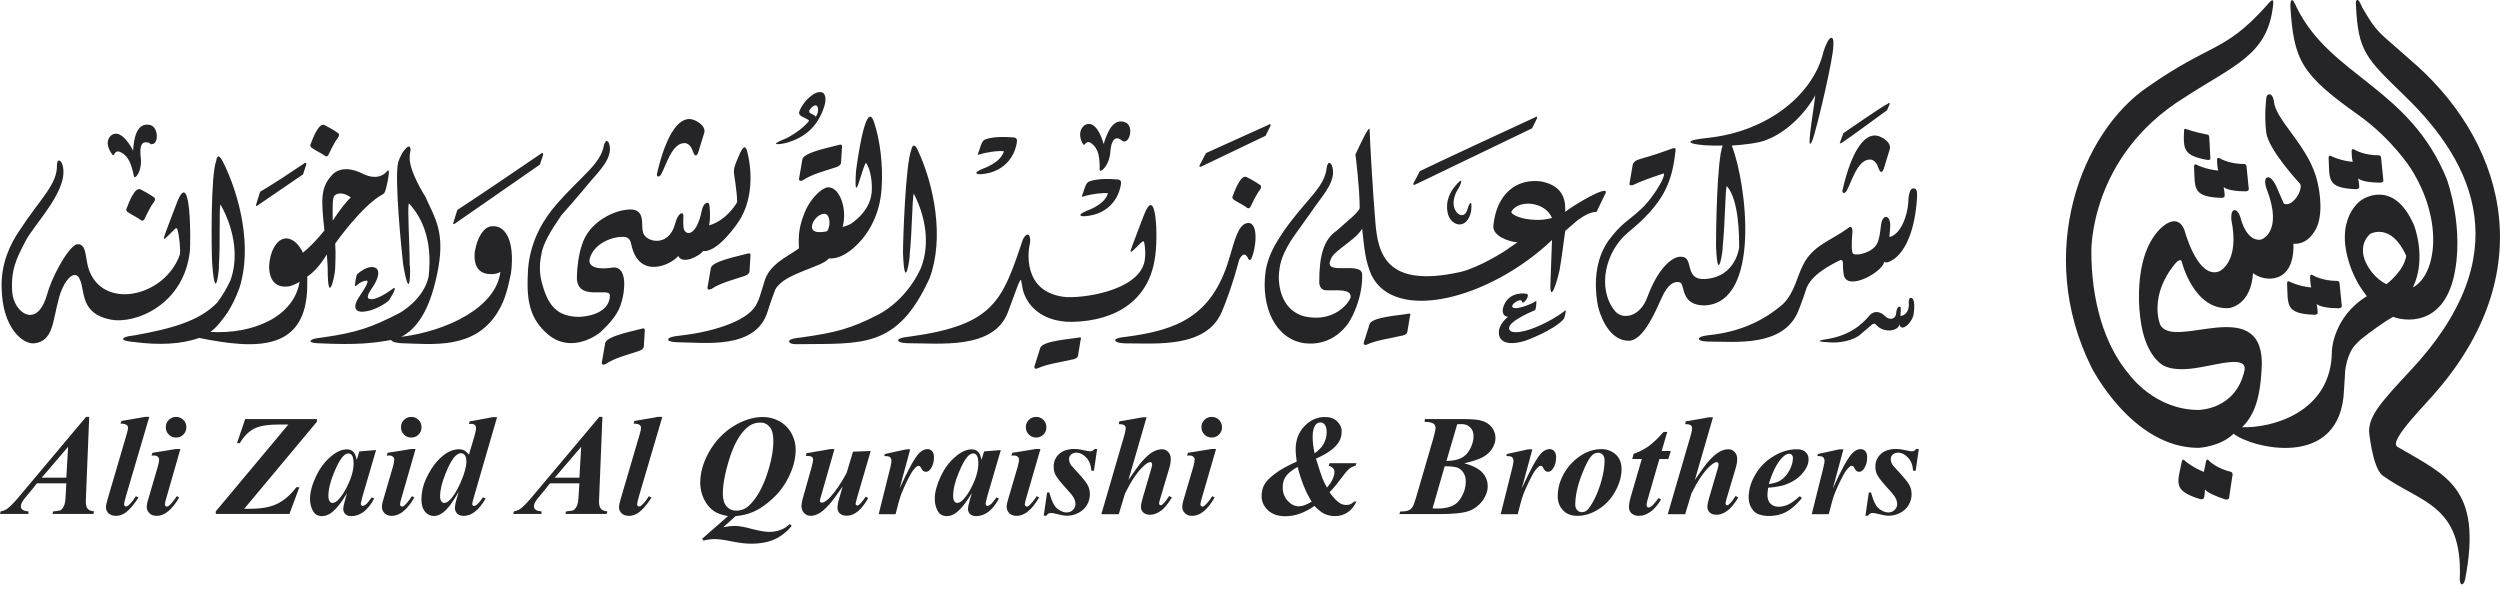<svg width="161" height="38" viewBox="0 0 161 38" fill="none" xmlns="http://www.w3.org/2000/svg">
<g clip-path="url(#clip0_854_14)">
<path d="M118.711 8.578L118.5 9.164C118.5 9.164 118.395 9.322 118.658 9.164C118.921 9.007 121.526 7.098 121.526 7.098L121.684 6.731C121.684 6.731 121.737 6.521 121.579 6.678C121.316 6.774 118.711 8.578 118.711 8.578ZM104.94 11.817C104.94 11.817 104.887 11.974 105.15 11.922C105.685 11.659 106.484 11.388 107.115 11.178C107.273 11.125 107.01 11.712 106.904 11.869C106.642 12.351 106.159 13.034 105.633 13.515C104.887 14.207 104.413 14.364 103.562 15.529C102.501 17.069 102.764 19.03 102.922 19.774C103.185 20.781 103.826 21.945 104.887 21.945C105.843 21.945 106.642 19.985 107.01 19.188C107.378 18.339 107.808 18.076 108.176 18.181C108.545 18.286 108.176 19.669 109.773 19.669C113.439 19.512 112.483 11.817 111.527 9.374C112.325 9.322 113.281 9.217 113.763 9.007C115.035 8.525 116.211 7.361 116.904 6.144C116.799 7.046 116.535 8.534 116.535 9.112C116.535 9.427 116.693 9.269 116.904 8.42C117.114 7.729 118.07 3.754 118.07 2.905C118.123 2.266 117.808 2.161 117.43 3.325C116.843 5.925 114.027 8.473 109.878 8.893C107.861 9.103 109.185 9.427 110.939 9.374C110.571 10.276 110.51 14.889 110.51 15.791C110.615 18.601 110.992 15.896 110.939 15.896C111.097 14.461 111.097 12.29 111.202 11.974C112.001 12.876 112.001 15.213 112.001 15.958C112.001 15.852 111.843 17.866 109.764 17.971C108.431 18.024 109.124 16.535 108.273 16.535C107.791 16.483 106.834 17.122 106.089 19.135C105.606 20.466 104.44 20.624 103.966 19.985C102.852 18.549 103.378 16.22 104.817 14.995C107.159 13.086 107.685 11.755 107.904 9.69C107.957 9.427 107.642 9.584 107.642 9.584C106.203 10.118 105.782 10.171 105.519 10.276C105.203 10.381 105.15 10.591 105.15 10.591L104.94 11.817ZM53.268 14.889C53.057 14.942 51.996 15.152 52.364 14.303C52.575 13.935 52.847 13.769 53.11 13.769C53.426 13.778 53.54 14.469 53.268 14.889ZM47.742 13.988C48.698 12.237 48.224 10.171 48.163 9.952C48.057 9.366 47.9 9.261 47.575 10.057C47.365 10.539 47.259 10.801 47.259 11.064C47.259 11.222 47.47 12.281 47.47 13.025C47.47 13.025 46.83 14.189 45.663 14.513C45.768 14.093 45.716 13.244 45.663 13.13C45.61 12.972 45.295 13.025 45.181 13.611C44.917 14.942 44.33 15.257 44.067 14.828C43.961 14.618 44.014 13.927 44.014 13.927C44.014 13.559 43.646 13.716 43.479 14.408C43.058 16.001 41.514 15.572 41.409 14.942C41.356 14.784 41.356 14.408 41.356 14.408C41.356 13.454 40.821 13.401 40.023 13.559C39.33 13.716 37.9 14.356 37.471 15.791C37.26 16.378 37.155 17.332 37.155 17.752C37.05 19.503 39.277 18.444 39.277 19.022C39.277 19.871 38.427 20.352 37.313 20.405C35.874 20.405 35.295 19.661 34.918 18.286C34.76 17.752 34.708 17.122 34.865 16.378C34.971 15.686 35.453 14.889 36.137 13.883C36.453 13.515 37.356 12.5 37.997 11.712C38.584 11.02 39.541 10.118 39.216 9.217C39.216 9.217 39.058 8.849 38.9 9.322C38.69 10.591 37.462 11.283 35.813 13.191C35.12 13.988 34.164 15.371 34.006 17.332C33.901 19.188 34.006 20.466 35.339 21.578C36.453 22.48 37.786 22.059 38.637 21.42C39.33 20.781 39.856 20.151 40.023 19.459C40.233 18.82 40.444 17.174 39.488 17.227C38.532 17.384 37.786 17.227 37.997 16.588C38.313 15.634 39.488 15.205 40.233 15.257C40.497 15.31 40.602 15.467 40.654 15.739C41.137 18.024 43.207 17.069 43.681 16.483C43.944 17.069 45.066 16.483 45.277 16.168C46.198 16.273 47.479 14.469 47.742 13.988ZM72.406 9.112C72.776 9.112 72.995 8.158 72.512 7.895C71.661 7.527 71.293 8.587 71.074 9.278C70.916 8.692 70.486 7.685 69.854 8.061C69.372 8.429 69.591 9.068 69.749 9.278C69.854 9.488 69.907 8.963 70.284 9.226C70.766 9.593 70.819 10.127 70.819 10.924C70.819 11.187 71.46 10.714 71.512 9.707C71.564 9.12 71.776 8.7 72.205 9.015C72.249 9.059 72.302 9.112 72.406 9.112ZM99.949 14.04C99.686 14.093 99.203 14.251 98.247 14.093C97.66 13.988 97.238 13.725 97.344 13.611C97.818 12.824 99.519 12.981 99.949 14.04ZM119.886 21.473L120.579 20.886C120.684 20.834 120.737 20.834 120.79 20.886C121.325 21.525 122.333 21.306 122.333 20.834C122.333 21.42 123.079 20.939 123.237 20.247C123.394 19.135 123.079 19.188 123.079 19.188C122.921 19.135 122.921 19.451 122.921 19.451C122.974 19.88 122.816 20.3 122.386 20.352C122.438 19.766 122.386 19.766 122.386 19.766C122.176 19.661 122.123 20.081 122.123 20.081C122.123 20.562 121.702 20.667 121.377 20.343C121.377 20.343 120.947 19.862 120.474 20.238C120.158 20.554 119.518 21.508 117.711 21.832C117.711 21.832 116.492 21.989 117.763 22.042C118.395 22.112 119.403 21.954 119.886 21.473ZM98.668 8.263L98.984 7.623C98.984 7.623 99.036 7.413 98.826 7.571C92.292 10.591 91.441 11.02 91.441 11.02L91.02 11.817C91.02 11.817 90.967 11.974 91.177 11.869L98.668 8.263ZM93.247 13.778C93.458 14.574 94.467 14.837 94.738 13.62C94.738 13.62 94.792 13.139 94.738 13.086C94.634 12.981 94.476 13.568 94.476 13.568C94.265 14.102 93.73 13.83 93.625 13.252C93.572 12.937 93.677 12.508 93.888 12.193C94.151 11.764 94.099 11.659 94.099 11.659C94.046 11.554 93.677 12.027 93.677 12.027C93.458 12.29 93.037 12.929 93.247 13.778ZM121.693 9.637C121.851 9.156 121.158 8.84 121.158 8.84C120.15 8.306 119.245 9.69 118.658 12.237C118.605 12.395 118.763 12.552 118.921 12.29C119.237 11.755 119.614 10.223 120.465 10.276C120.465 10.276 120.781 10.276 120.947 10.758C121.158 11.397 121.316 10.863 121.316 10.863L121.693 9.637ZM72.46 22.112C74.477 22.112 77.67 22.427 78.678 20.098C79.371 18.453 79.793 16.754 79.793 16.754C79.793 16.754 80.055 16.115 80.327 16.544L80.38 16.649C80.38 16.649 80.485 16.859 80.591 16.649C80.906 15.958 81.073 14.259 80.327 14.364C79.74 14.469 79.529 15.424 79.161 16.649C78.047 20.413 75.757 21.263 72.512 21.692C72.512 21.692 71.819 21.744 71.819 21.902C71.828 22.112 72.46 22.112 72.46 22.112ZM77.67 9.856L77.249 10.652C77.249 10.652 77.196 10.81 77.406 10.705L81.503 8.744L81.819 8.105C81.819 8.105 81.871 7.895 81.661 8.052L77.67 9.856ZM80.275 13.358C80.275 13.358 80.433 13.515 80.538 13.305C80.538 13.305 80.906 12.508 81.126 12.246C81.284 12.036 81.178 11.931 81.178 11.931C80.81 11.668 80.38 11.449 80.275 11.397C79.906 11.239 79.529 12.246 79.371 12.666C79.371 12.666 79.319 12.771 79.477 12.876C79.801 13.086 80.064 13.191 80.275 13.358ZM56.566 20.256C54.812 21.158 53.855 21.42 51.514 21.744C51.514 21.744 50.873 21.797 50.821 21.954C50.768 22.217 51.461 22.164 51.461 22.164C55.504 22.112 57.785 22.48 59.864 17.919C60.82 15.371 60.179 11.974 59.118 9.698C58.803 9.007 58.688 9.646 58.688 9.646C58.32 10.547 58.153 15.38 58.153 16.282C58.259 19.092 58.636 16.387 58.583 16.387C58.741 14.951 58.741 12.78 58.846 12.465C59.802 14.32 59.802 16.124 59.267 17.349C58.267 19.459 56.566 20.256 56.566 20.256ZM49.443 20.037C49.443 20.037 49.654 19.346 49.926 18.654C50.461 17.595 52.952 17.218 53.382 16.64C54.075 16.693 54.82 16.22 55.504 15.424C56.039 14.784 56.671 13.725 56.776 12.132C56.882 10.644 56.671 8.998 56.294 7.886C55.811 6.398 55.285 9.795 55.127 11.02C54.969 13.568 55.496 10.81 55.768 10.486C56.083 10.906 56.189 11.817 56.136 12.395C56.031 13.401 55.338 14.04 54.803 14.408C54.645 14.513 54.268 14.618 54.268 14.618C54.583 13.401 54.057 12.123 53.417 12.071C53.048 11.966 52.145 12.762 51.768 13.822C51.505 14.513 51.399 15.038 51.452 15.993C50.654 16.579 49.54 16.999 49.215 18.172C48.952 19.022 48.9 19.284 48.68 19.661C48.04 20.772 45.654 21.412 43.733 21.622C43.733 21.622 43.093 21.674 43.04 21.832C42.935 22.042 43.681 22.042 43.681 22.042C45.4 22.059 48.698 22.532 49.443 20.037ZM82.669 14.889C82.248 15.529 81.661 16.378 81.503 17.49C81.187 19.774 82.143 21.84 84.003 22.103C84.853 22.208 85.968 21.998 86.818 20.834C87.186 20.3 87.775 18.978 87.721 17.647C87.669 16.851 85.379 17.7 85.652 16.851C85.652 16.851 85.704 16.588 85.915 16.369C86.45 15.835 87.406 15.31 87.721 14.723C87.879 16.159 87.932 16.789 88.309 17.691C89.801 20.825 95.914 19.284 99.949 15.459L99.844 18.374C99.844 19.433 100.212 18.374 100.431 17.42C100.589 16.518 100.642 15.984 100.8 14.872L101.598 14.181C101.967 13.918 102.396 13.646 102.817 13.646L103.404 12.43C103.616 11.843 101.229 13.279 100.8 13.646C100.8 13.226 100.905 12.001 99.256 11.685C97.66 11.475 96.387 12.482 96.177 14.496C96.072 15.187 97.134 15.555 97.721 15.607L97.186 15.975C96.922 16.185 95.221 17.244 94.046 17.516C89.266 18.575 88.73 16.352 88.572 14.277C88.415 12.473 88.204 8.762 88.204 8.333C88.204 8.018 87.563 9.339 87.353 9.821C87.248 9.978 87.301 10.031 87.301 10.031C87.301 10.031 87.563 12.097 87.563 13.375C87.563 13.638 86.66 14.329 86.072 14.863C85.221 15.45 84.959 16.509 84.959 18.155C84.959 18.418 85.064 18.636 85.327 18.689C85.915 18.741 87.081 18.531 86.976 19.17C86.818 19.591 85.862 20.764 84.055 20.387C82.942 20.125 82.353 19.118 82.353 17.787C82.406 17.096 82.459 16.623 83.099 15.555C83.362 15.135 84.16 14.067 84.748 13.217C85.283 12.473 86.134 11.519 85.757 10.617C85.757 10.617 85.546 10.25 85.441 10.775C85.327 12.079 84.108 12.824 82.669 14.889ZM41.523 21.315C41.523 21.315 41.575 21.105 41.365 21.158C40.83 21.315 39.023 21.639 38.971 22.112L38.76 23.329C38.76 23.329 38.707 23.591 39.023 23.434C39.558 23.066 40.409 22.847 41.041 22.637C41.462 22.532 41.462 22.322 41.462 22.322L41.523 21.315ZM25.199 21.893C25.199 22.05 25.787 22.103 25.84 22.103C27.857 22.156 30.567 22.532 32.059 20.09C32.594 19.24 32.752 18.286 32.909 17.595C33.173 15.476 32.541 14.461 31.638 14.574C31.155 14.627 30.734 15.266 30.576 16.22C30.471 17.332 30.997 17.656 31.638 17.656C31.848 17.656 32.12 17.603 32.225 17.498C31.962 19.783 28.822 21.315 25.849 21.692C26.857 21.158 27.655 19.993 28.138 17.708C28.726 15.003 28.033 14.102 27.392 12.666C27.392 12.666 26.331 11.02 26.384 10.118C26.384 9.908 26.436 9.698 26.436 9.698C26.436 9.698 26.489 9.112 26.015 9.698C25.752 10.066 25.647 10.442 25.647 10.442C25.384 11.397 25.857 16.115 25.962 17.026C26.445 19.836 26.445 17.078 26.384 17.078C26.384 15.642 26.226 13.419 26.331 13.095C27.129 13.944 27.875 15.38 27.603 17.814C27.287 19.302 25.743 20.151 25.743 20.151C23.989 21.053 23.033 21.42 20.691 21.744C20.691 21.744 20.051 21.797 19.998 21.954C19.945 22.112 20.638 22.112 20.638 22.112C22.91 22.217 23.98 22.112 25.199 21.893ZM21.428 14.207C21.428 13.41 21.375 12.666 21.586 12.561C21.586 12.561 21.954 12.246 22.594 12.719C22.331 12.929 21.849 13.568 21.428 14.207ZM0.105 18.558C0.157 21.158 1.49 22.164 2.175 22.112C3.446 22.007 3.394 20.624 3.771 19.302C4.034 18.137 4.832 17.183 5.157 18.032C5.473 18.724 5.157 20.203 7.122 20.58C8.718 20.895 11.849 19.626 12.227 16.176C12.279 15.695 12.332 10.556 11.376 13.095C10.472 15.537 10.262 15.748 11.007 15.003L11.218 14.793C11.218 14.793 11.376 14.583 11.428 14.793C11.534 15.108 11.639 16.063 11.586 16.387C10.63 19.144 6.534 20.046 5.683 17.236C5.473 16.492 5.578 15.59 4.885 15.748C4.245 16.115 3.289 17.98 3.025 18.986C2.385 21.219 0.903 20.151 0.789 18.829C0.684 17.393 1.052 16.658 1.64 15.537C2.227 14.373 4.613 12.088 3.982 10.495C3.982 10.495 3.718 10.075 3.666 10.6C3.718 11.869 2.604 12.771 1.219 14.898C0.692 15.686 0.052 16.912 0.105 18.558ZM119.299 16.273C119.193 15.958 119.299 14.942 119.299 14.942C119.299 14.408 119.035 14.679 119.035 14.679C117.869 15.529 116.746 15.791 116.115 17.069C115.746 17.761 115.579 18.82 114.843 19.564C113.57 20.676 112.027 21.368 110.115 21.578C110.115 21.578 109.475 21.63 109.422 21.788C109.317 21.998 110.062 21.998 110.062 21.998C111.764 21.998 114.843 22.366 115.808 20.037C115.808 20.037 116.123 19.24 116.29 18.706C116.553 17.7 117.992 17.008 118.527 16.745C118.527 16.745 118.684 16.693 118.684 16.956C118.684 16.956 118.684 17.437 118.737 17.7C118.948 18.811 121.29 17.49 121.342 16.851C121.395 16.903 121.5 16.956 121.772 16.798C121.772 16.798 123.105 16.317 123.421 13.191C123.474 12.447 123.526 12.132 123.21 12.132C122.894 12.132 122.894 13.034 122.894 13.034C122.842 13.883 122.412 15.1 121.676 15.266L121.728 14.627C121.781 13.83 121.245 13.725 121.141 14.469C121.087 14.784 121.087 15.056 120.983 15.424C120.825 16.063 120.237 16.273 119.763 16.378C119.614 16.378 119.351 16.43 119.299 16.273ZM19.779 17.814C20.472 17.393 21.051 16.378 21.051 16.378C21.051 16.588 21.103 17.017 21.103 17.279C21.103 19.88 21.586 17.7 21.586 17.279C21.586 16.964 21.638 16.378 21.586 15.686C21.586 15.686 23.34 13.191 24.673 12.5C24.673 12.5 24.778 12.447 24.831 12.237C24.936 11.869 25.041 11.335 25.041 11.125C25.041 10.81 24.884 11.073 24.884 11.073C24.884 11.073 24.401 11.712 23.34 11.178C21.954 10.486 21.375 11.283 21.375 11.283C20.63 12.079 20.682 12.876 20.893 14.837C20.305 15.581 19.779 16.054 19.507 16.273C19.244 15.686 18.761 15.266 18.288 15.371C17.805 15.476 17.384 16.168 17.331 17.122C17.331 18.234 17.919 18.505 18.498 18.453C18.709 18.453 19.191 18.242 19.296 18.137C18.928 20.422 16.27 21.534 13.551 21.377C13.981 21.061 14.297 20.632 14.665 20.107C14.928 19.687 15.2 19.153 15.411 18.566C16.261 15.966 15.463 12.622 14.349 10.399C13.981 9.707 13.928 10.346 13.928 10.346C13.56 11.248 13.613 16.133 13.665 16.982C13.876 19.792 14.148 17.087 14.095 17.087C14.2 15.651 14.095 13.48 14.2 13.165C15.209 14.968 15.314 16.772 14.841 18.05C14.577 18.636 14.305 19.057 13.99 19.486C12.823 20.702 10.963 21.184 8.622 21.604C8.622 21.604 7.981 21.657 7.929 21.814C7.876 21.972 8.622 22.024 8.622 22.024C10.218 22.234 11.648 22.182 12.823 21.762C16.489 22.506 19.788 22.663 19.788 18.312V17.814H19.779ZM73.74 16.588C73.635 18.549 70.231 19.188 68.688 19.135C65.662 18.873 66.293 15.844 66.293 15.844C66.451 15.31 66.241 14.732 65.872 15.424C64.539 19.407 64.013 20.939 58.539 21.683C58.539 21.683 57.899 21.735 57.846 21.893C57.794 22.103 58.487 22.103 58.487 22.103C60.504 22.103 64.013 22.532 64.916 20.09C65.398 18.82 65.714 17.805 65.767 18.076C65.767 18.076 65.82 18.444 65.872 18.663C66.083 19.512 66.933 20.729 69.012 20.729C71.986 20.676 74.012 19.24 74.38 16.588C74.591 15.371 74.486 11.65 73.635 13.935C72.731 16.378 72.521 16.588 73.266 15.844L73.477 15.634C73.477 15.634 73.687 15.424 73.687 15.634C73.687 15.634 73.793 16.063 73.74 16.588ZM20.893 10.013C20.893 10.013 21.051 10.171 21.156 9.961C21.156 9.961 21.524 9.164 21.744 8.902C21.901 8.692 21.796 8.587 21.796 8.587C21.428 8.324 20.998 8.105 20.893 8.052C20.524 7.895 20.147 8.902 19.989 9.322C19.989 9.322 19.937 9.427 20.095 9.532C20.419 9.751 20.682 9.856 20.893 10.013ZM9.043 14.154C9.043 14.154 9.2 14.312 9.306 14.102C9.306 14.102 9.674 13.305 9.893 13.042C10.051 12.832 9.946 12.727 9.946 12.727C9.578 12.465 9.148 12.246 9.043 12.193C8.674 12.036 8.297 13.042 8.139 13.463C8.139 13.463 8.087 13.568 8.244 13.673C8.56 13.883 8.823 13.988 9.043 14.154ZM100.747 20.037C99.633 20.886 98.405 21.254 98.405 21.254C97.134 21.622 97.186 21.149 97.186 21.149C97.134 20.667 98.835 19.985 98.835 19.985C98.94 19.932 98.941 19.503 98.941 19.398C98.941 19.346 98.887 19.398 98.887 19.398C98.729 19.556 97.502 20.037 97.396 19.766C97.344 19.608 97.607 19.451 97.607 19.451C97.607 19.451 97.976 19.188 98.028 19.451C98.08 19.661 98.616 18.969 98.291 18.917C97.976 18.864 97.072 18.864 96.8 19.818C96.8 19.818 96.642 20.352 97.116 20.405C97.116 20.405 96.476 20.886 96.528 21.464C96.528 21.464 96.476 22.471 98.229 21.945C98.229 21.945 100.142 21.254 100.729 20.51C100.729 20.51 100.835 20.142 100.835 20.028C100.852 19.932 100.747 20.037 100.747 20.037ZM9.841 9.269C10.209 9.217 10.209 8.21 9.683 8.052C8.779 7.842 8.622 8.954 8.569 9.698C8.306 9.164 7.666 8.263 7.13 8.744C6.709 9.173 7.078 9.751 7.236 9.961C7.394 10.118 7.341 9.593 7.771 9.803C8.306 10.066 8.464 10.6 8.622 11.344C8.674 11.607 9.209 11.029 9.051 10.013C8.999 9.427 9.104 9.007 9.639 9.217C9.674 9.269 9.727 9.322 9.841 9.269ZM70.442 13.83C71.986 13.41 72.196 11.974 72.196 11.764C72.196 11.659 72.144 11.554 71.933 11.554C70.766 11.449 70.231 11.659 70.231 11.659C70.126 11.712 70.021 11.659 69.863 12.079L69.758 12.395C69.705 12.552 69.6 12.71 69.758 12.657C70.24 12.5 71.03 12.395 71.354 12.447C71.144 13.191 70.021 13.559 70.021 13.559C69.223 13.883 69.591 14.04 70.442 13.83ZM63.741 11.125C65.284 10.705 65.495 9.269 65.495 9.059C65.495 8.954 65.442 8.849 65.232 8.849C64.065 8.744 63.53 8.954 63.53 8.954C63.425 9.007 63.32 8.954 63.162 9.374L63.057 9.69C63.004 9.847 62.899 10.005 63.057 9.952C63.539 9.795 64.328 9.69 64.653 9.742C64.442 10.486 63.32 10.854 63.32 10.854C62.522 11.178 62.89 11.335 63.741 11.125ZM34.769 10.6L34.979 9.961C34.979 9.961 34.979 9.751 34.822 9.908C30.146 13.095 29.453 13.515 29.453 13.515L29.19 14.364C29.19 14.364 29.138 14.522 29.348 14.364L34.769 10.6ZM52.522 7.518C52.469 7.308 51.829 7.361 52.259 6.932C52.741 6.459 52.794 7.256 52.522 7.518ZM50.4 9.007C49.496 9.374 50.242 9.322 50.768 9.164C51.777 8.849 52.627 8.21 53.057 6.932C53.32 6.188 53.005 5.978 53.005 5.978C52.522 5.715 51.838 6.564 51.838 6.564C51.627 6.827 51.522 7.046 51.47 7.203C51.47 7.203 51.364 7.413 51.785 7.571C51.891 7.623 52.101 7.729 52.101 7.781C51.619 8.42 50.663 8.893 50.663 8.893L50.4 9.007ZM19.516 11.23L19.726 10.591C19.726 10.591 19.726 10.381 19.568 10.539C17.279 12.079 16.753 12.342 16.753 12.342L16.489 13.191C16.489 13.191 16.437 13.349 16.647 13.191L19.516 11.23ZM25.041 19.354C25.041 19.354 25.629 18.453 25.357 18.558C25.252 18.61 25.199 18.663 25.199 18.663C23.928 19.564 23.708 19.197 23.708 19.197C23.603 19.039 23.919 18.61 23.919 18.61C24.664 17.551 24.235 17.279 24.235 17.279C23.752 16.964 23.015 17.647 23.015 17.647C22.91 17.752 22.857 18.391 22.857 18.391C22.857 18.391 22.857 18.496 23.015 18.339C23.015 18.339 23.226 18.129 23.55 18.076C23.603 18.076 23.866 17.971 23.392 18.715C23.287 18.925 22.752 19.512 22.91 19.88C23.015 20.09 23.279 20.142 23.866 19.985C23.875 19.985 24.559 19.774 25.041 19.354ZM48.33 16.483C48.33 16.483 48.382 16.273 48.172 16.325C47.636 16.483 45.83 16.807 45.777 17.279L45.566 18.496C45.566 18.496 45.514 18.759 45.83 18.601C46.365 18.234 47.215 18.015 47.847 17.805C48.268 17.7 48.268 17.49 48.268 17.49L48.33 16.483ZM54.224 9.479C54.224 9.479 54.276 9.269 54.066 9.322C53.531 9.479 51.724 9.803 51.671 10.276L51.461 11.493C51.461 11.493 51.408 11.755 51.724 11.598C52.259 11.23 53.11 11.011 53.741 10.801C54.162 10.696 54.162 10.486 54.162 10.486L54.224 9.479ZM69.591 21.893C69.591 21.893 69.697 21.683 69.486 21.735C68.951 21.84 67.091 21.945 66.986 22.427L66.618 23.591C66.618 23.591 66.565 23.854 66.881 23.696C67.469 23.434 68.319 23.329 69.004 23.162C69.425 23.11 69.425 22.9 69.425 22.9L69.591 21.893ZM90.801 20.361C90.801 20.361 90.905 20.151 90.695 20.203C90.16 20.308 88.301 20.413 88.195 20.895L87.827 22.059C87.827 22.059 87.775 22.322 88.09 22.164C88.678 21.902 89.528 21.797 90.212 21.63C90.634 21.578 90.634 21.368 90.634 21.368L90.801 20.361ZM45.347 8.578C45.505 8.096 44.812 7.781 44.812 7.781C43.803 7.247 42.9 8.63 42.312 11.178C42.26 11.335 42.417 11.493 42.575 11.23C42.891 10.696 43.268 9.164 44.119 9.217C44.119 9.217 44.435 9.217 44.602 9.698C44.812 10.337 44.97 9.803 44.97 9.803L45.347 8.578Z" fill="#252527"/>
<path d="M4.272 31.128H2.377L2 31.601L1.57 32.118C1.482 32.231 1.421 32.328 1.386 32.415C1.36 32.485 1.342 32.555 1.342 32.626C1.342 32.696 1.377 32.766 1.456 32.827C1.535 32.888 1.658 32.923 1.833 32.932V33.098H0L0.044 32.932C0.211 32.906 0.351 32.844 0.474 32.757C0.64 32.634 0.886 32.389 1.202 32.013L5.543 26.848H5.745L5.543 31.846C5.535 32.109 5.526 32.267 5.526 32.319C5.526 32.52 5.57 32.669 5.649 32.766C5.728 32.862 5.868 32.914 6.061 32.932L6.017 33.098H3.377L3.43 32.932C3.693 32.906 3.842 32.888 3.877 32.87C3.965 32.827 4.035 32.739 4.105 32.608C4.175 32.477 4.219 32.24 4.228 31.916L4.272 31.128ZM4.272 30.761L4.386 28.774L2.684 30.761H4.272Z" fill="#252527"/>
<path d="M9.614 26.848L8.122 31.916C8.035 32.214 7.991 32.407 7.991 32.477C7.991 32.512 8 32.547 8.026 32.573C8.052 32.599 8.079 32.617 8.114 32.617C8.166 32.617 8.219 32.599 8.263 32.555C8.403 32.442 8.57 32.24 8.745 31.96L8.921 32.039C8.631 32.494 8.35 32.818 8.079 33.019C7.886 33.151 7.684 33.221 7.473 33.221C7.272 33.221 7.114 33.168 7 33.063C6.886 32.958 6.824 32.827 6.824 32.678C6.824 32.564 6.859 32.389 6.93 32.144L8.149 27.994C8.219 27.767 8.245 27.618 8.245 27.539C8.245 27.469 8.21 27.408 8.149 27.364C8.061 27.303 7.938 27.277 7.763 27.285L7.815 27.11L9.333 26.848H9.614Z" fill="#252527"/>
<path d="M11.616 28.922L10.695 32.127C10.642 32.31 10.616 32.433 10.616 32.485C10.616 32.52 10.633 32.547 10.66 32.582C10.686 32.617 10.712 32.625 10.747 32.625C10.8 32.625 10.853 32.599 10.896 32.555C11.028 32.442 11.195 32.24 11.388 31.951L11.537 32.039C11.081 32.827 10.598 33.221 10.089 33.221C9.897 33.221 9.739 33.168 9.625 33.054C9.511 32.941 9.449 32.809 9.449 32.634C9.449 32.52 9.476 32.38 9.528 32.214L10.16 30.06C10.221 29.85 10.247 29.693 10.247 29.588C10.247 29.518 10.221 29.465 10.16 29.413C10.098 29.36 10.028 29.334 9.923 29.334C9.879 29.334 9.826 29.334 9.756 29.343L9.818 29.159L11.344 28.914H11.616V28.922ZM11.335 26.848C11.519 26.848 11.677 26.909 11.809 27.04C11.94 27.172 12.002 27.329 12.002 27.513C12.002 27.697 11.94 27.854 11.809 27.986C11.677 28.117 11.519 28.178 11.335 28.178C11.151 28.178 11.002 28.117 10.87 27.986C10.739 27.854 10.677 27.697 10.677 27.513C10.677 27.329 10.739 27.172 10.87 27.04C11.002 26.918 11.16 26.848 11.335 26.848Z" fill="#252527"/>
<path d="M20.412 27.155L15.728 32.766H16.096C16.824 32.766 17.412 32.661 17.859 32.442C18.298 32.223 18.71 31.873 19.087 31.374H19.28L18.64 33.099H13.895V32.932L18.57 27.338H17.991C17.254 27.338 16.71 27.426 16.359 27.61C16.008 27.794 15.701 28.1 15.447 28.538H15.263L15.789 26.988H20.412V27.155Z" fill="#252527"/>
<path d="M24.219 28.983L23.342 31.977L23.254 32.345C23.245 32.389 23.236 32.424 23.236 32.441C23.236 32.476 23.245 32.511 23.272 32.538C23.298 32.564 23.324 32.581 23.351 32.581C23.412 32.581 23.5 32.538 23.614 32.441C23.657 32.406 23.763 32.266 23.938 32.03L24.096 32.108C23.886 32.502 23.657 32.783 23.412 32.967C23.166 33.142 22.912 33.238 22.631 33.238C22.456 33.238 22.333 33.194 22.237 33.106C22.149 33.019 22.105 32.905 22.105 32.774C22.105 32.66 22.149 32.441 22.245 32.117L22.351 31.75C22 32.345 21.666 32.774 21.342 33.019C21.158 33.159 20.956 33.238 20.745 33.238C20.465 33.238 20.272 33.124 20.149 32.896C20.026 32.669 19.965 32.415 19.965 32.126C19.965 31.706 20.096 31.216 20.351 30.673C20.614 30.121 20.947 29.684 21.368 29.351C21.71 29.071 22.035 28.939 22.342 28.939C22.509 28.939 22.649 28.992 22.745 29.088C22.851 29.185 22.921 29.36 22.973 29.622L23.14 29.071L24.219 28.983ZM22.772 29.841C22.772 29.596 22.737 29.421 22.658 29.316C22.605 29.237 22.526 29.202 22.438 29.202C22.342 29.202 22.245 29.246 22.149 29.333C21.947 29.517 21.728 29.894 21.5 30.463C21.263 31.032 21.149 31.522 21.149 31.942C21.149 32.1 21.175 32.214 21.228 32.284C21.28 32.354 21.342 32.389 21.403 32.389C21.535 32.389 21.675 32.31 21.816 32.152C22.017 31.933 22.193 31.662 22.351 31.338C22.631 30.778 22.772 30.279 22.772 29.841Z" fill="#252527"/>
<path d="M26.76 28.922L25.839 32.127C25.787 32.31 25.76 32.433 25.76 32.485C25.76 32.52 25.778 32.547 25.804 32.582C25.831 32.608 25.857 32.625 25.892 32.625C25.945 32.625 25.997 32.599 26.041 32.555C26.173 32.442 26.339 32.24 26.532 31.951L26.681 32.039C26.225 32.827 25.743 33.221 25.234 33.221C25.041 33.221 24.883 33.168 24.769 33.054C24.655 32.941 24.594 32.809 24.594 32.634C24.594 32.52 24.62 32.38 24.673 32.214L25.304 30.06C25.366 29.85 25.392 29.693 25.392 29.588C25.392 29.518 25.366 29.465 25.304 29.413C25.243 29.36 25.173 29.334 25.067 29.334C25.024 29.334 24.971 29.334 24.901 29.343L24.962 29.159L26.488 28.914H26.76V28.922ZM26.48 26.848C26.664 26.848 26.822 26.909 26.953 27.04C27.085 27.172 27.146 27.329 27.146 27.513C27.146 27.697 27.085 27.854 26.953 27.986C26.822 28.117 26.664 28.178 26.48 28.178C26.296 28.178 26.146 28.117 26.015 27.986C25.883 27.854 25.822 27.697 25.822 27.513C25.822 27.329 25.883 27.172 26.015 27.04C26.146 26.918 26.296 26.848 26.48 26.848Z" fill="#252527"/>
<path d="M32.017 26.848L30.553 31.89C30.456 32.205 30.412 32.398 30.412 32.459C30.412 32.494 30.421 32.52 30.447 32.547C30.474 32.573 30.5 32.582 30.526 32.582C30.579 32.582 30.64 32.555 30.702 32.503C30.816 32.415 30.947 32.258 31.105 32.021L31.272 32.109C30.851 32.844 30.377 33.221 29.868 33.221C29.684 33.221 29.553 33.177 29.447 33.081C29.351 32.984 29.298 32.862 29.298 32.722C29.298 32.582 29.333 32.38 29.412 32.118L29.544 31.663C29.167 32.328 28.842 32.766 28.561 32.984C28.351 33.151 28.149 33.23 27.948 33.23C27.72 33.23 27.535 33.142 27.377 32.958C27.22 32.774 27.141 32.512 27.141 32.153C27.141 31.706 27.237 31.26 27.439 30.831C27.64 30.393 27.869 30.034 28.123 29.736C28.386 29.448 28.632 29.238 28.869 29.115C29.105 28.992 29.333 28.931 29.57 28.931C29.684 28.931 29.79 28.957 29.886 29.001C29.974 29.045 30.079 29.141 30.202 29.273L30.535 28.152C30.614 27.872 30.658 27.679 30.658 27.557C30.658 27.487 30.631 27.425 30.579 27.373C30.526 27.32 30.456 27.294 30.36 27.294C30.316 27.294 30.263 27.303 30.202 27.312L30.246 27.137L31.728 26.865H32.017V26.848ZM30.035 29.71C30.035 29.526 30 29.395 29.93 29.308C29.86 29.22 29.772 29.185 29.675 29.185C29.579 29.185 29.474 29.238 29.36 29.334C29.149 29.526 28.921 29.912 28.693 30.498C28.456 31.076 28.342 31.566 28.342 31.96C28.342 32.1 28.369 32.214 28.421 32.284C28.474 32.354 28.526 32.389 28.597 32.389C28.702 32.389 28.807 32.345 28.912 32.249C29.167 32.021 29.421 31.627 29.667 31.067C29.912 30.498 30.035 30.052 30.035 29.71Z" fill="#252527"/>
<path d="M37.314 31.128H35.419L35.042 31.601L34.612 32.118C34.524 32.231 34.463 32.328 34.428 32.415C34.402 32.485 34.384 32.555 34.384 32.626C34.384 32.696 34.419 32.766 34.498 32.827C34.577 32.888 34.7 32.923 34.875 32.932V33.098H33.051L33.095 32.932C33.261 32.906 33.402 32.844 33.524 32.757C33.691 32.634 33.937 32.389 34.252 32.013L38.594 26.848H38.796L38.594 31.846C38.586 32.109 38.577 32.267 38.577 32.319C38.577 32.52 38.621 32.669 38.7 32.766C38.778 32.862 38.919 32.914 39.112 32.932L39.068 33.098H36.41L36.463 32.932C36.726 32.906 36.875 32.888 36.91 32.87C36.998 32.827 37.068 32.739 37.138 32.608C37.208 32.477 37.252 32.24 37.261 31.916L37.314 31.128ZM37.314 30.761L37.428 28.774L35.726 30.761H37.314Z" fill="#252527"/>
<path d="M42.653 26.848L41.161 31.916C41.074 32.214 41.03 32.407 41.03 32.477C41.03 32.512 41.039 32.547 41.065 32.573C41.091 32.599 41.118 32.617 41.153 32.617C41.205 32.617 41.258 32.599 41.302 32.555C41.442 32.442 41.609 32.24 41.784 31.96L41.96 32.039C41.67 32.494 41.39 32.818 41.118 33.019C40.925 33.151 40.723 33.221 40.512 33.221C40.311 33.221 40.153 33.168 40.039 33.063C39.925 32.958 39.863 32.827 39.863 32.678C39.863 32.564 39.898 32.389 39.969 32.144L41.188 27.994C41.258 27.767 41.284 27.618 41.284 27.539C41.284 27.469 41.249 27.408 41.188 27.364C41.1 27.303 40.977 27.277 40.802 27.285L40.855 27.11L42.372 26.848H42.653Z" fill="#252527"/>
<path d="M47.374 33.237L46.576 33.955C46.874 33.894 47.12 33.868 47.304 33.868C47.567 33.868 47.936 33.929 48.409 34.06C48.883 34.183 49.26 34.253 49.532 34.253C49.83 34.253 50.111 34.2 50.365 34.087C50.523 34.016 50.69 33.911 50.857 33.745L50.988 33.868C50.681 34.235 50.33 34.524 49.918 34.717C49.506 34.909 48.988 35.014 48.357 35.014C48.006 35.014 47.594 34.962 47.129 34.866C46.655 34.769 46.287 34.717 46.006 34.717C45.787 34.717 45.55 34.752 45.304 34.813L45.217 34.699L46.883 33.237C46.488 33.167 46.19 33.062 45.988 32.922C45.708 32.73 45.489 32.467 45.331 32.134C45.173 31.802 45.094 31.451 45.094 31.101C45.094 30.436 45.287 29.762 45.673 29.088C46.059 28.414 46.567 27.871 47.216 27.459C47.865 27.057 48.506 26.855 49.137 26.855C49.506 26.855 49.856 26.943 50.19 27.127C50.523 27.311 50.786 27.573 50.971 27.906C51.155 28.239 51.242 28.589 51.242 28.948C51.242 29.482 51.111 30.033 50.848 30.602C50.585 31.171 50.234 31.662 49.786 32.082C49.339 32.502 48.892 32.808 48.436 32.992C48.129 33.123 47.778 33.202 47.374 33.237ZM48.997 27.214C48.76 27.214 48.559 27.258 48.392 27.346C48.225 27.433 48.05 27.573 47.874 27.775C47.69 27.976 47.506 28.265 47.322 28.641C47.138 29.018 46.962 29.526 46.795 30.165C46.629 30.804 46.55 31.346 46.55 31.775C46.55 32.143 46.629 32.423 46.787 32.607C46.944 32.791 47.155 32.887 47.401 32.887C47.734 32.887 48.015 32.773 48.243 32.554C48.699 32.117 49.076 31.478 49.365 30.637C49.655 29.797 49.804 29.044 49.804 28.387C49.804 27.976 49.725 27.678 49.567 27.494C49.418 27.311 49.225 27.214 48.997 27.214Z" fill="#252527"/>
<path d="M53.74 28.922L52.863 31.986C52.819 32.126 52.801 32.222 52.801 32.275C52.801 32.301 52.81 32.319 52.837 32.336C52.863 32.362 52.889 32.371 52.924 32.371C53.065 32.371 53.249 32.248 53.477 32.003C53.81 31.644 54.152 31.137 54.521 30.463L54.933 29.088L56.073 29.044L55.205 32.021C55.135 32.275 55.099 32.415 55.099 32.45C55.099 32.476 55.108 32.502 55.135 32.52C55.161 32.546 55.178 32.555 55.205 32.555C55.249 32.555 55.284 32.537 55.328 32.502C55.433 32.415 55.582 32.24 55.757 31.977L55.907 32.082C55.485 32.835 55.029 33.212 54.529 33.212C54.345 33.212 54.196 33.168 54.091 33.071C53.986 32.975 53.933 32.852 53.933 32.704C53.933 32.537 53.968 32.336 54.047 32.091L54.266 31.329C53.871 31.898 53.591 32.283 53.415 32.476C53.144 32.774 52.915 32.975 52.731 33.071C52.547 33.168 52.372 33.22 52.205 33.22C52.047 33.22 51.907 33.159 51.793 33.045C51.679 32.931 51.617 32.782 51.617 32.599C51.617 32.45 51.652 32.24 51.731 31.986L52.24 30.183C52.328 29.885 52.363 29.692 52.363 29.587C52.363 29.543 52.354 29.5 52.328 29.465C52.301 29.43 52.266 29.403 52.205 29.386C52.152 29.368 52.047 29.36 51.898 29.36L51.942 29.184L53.477 28.922H53.74Z" fill="#252527"/>
<path d="M58.621 28.922L57.937 31.452C58.498 30.218 58.919 29.456 59.2 29.176C59.366 29.009 59.542 28.922 59.726 28.922C59.849 28.922 59.954 28.966 60.033 29.062C60.112 29.149 60.147 29.281 60.147 29.456C60.147 29.745 60.077 29.99 59.937 30.191C59.849 30.314 59.744 30.384 59.638 30.384C59.516 30.384 59.428 30.331 59.366 30.218C59.305 30.104 59.261 30.042 59.244 30.025C59.217 30.007 59.191 29.999 59.165 29.999C59.138 29.999 59.103 30.007 59.068 30.025C58.998 30.06 58.919 30.147 58.805 30.288C58.7 30.428 58.568 30.664 58.41 30.988C58.252 31.312 58.13 31.592 58.042 31.82C57.954 32.047 57.831 32.476 57.673 33.115H56.586L57.331 30.13C57.384 29.911 57.41 29.762 57.41 29.692C57.41 29.613 57.393 29.552 57.367 29.5C57.34 29.456 57.296 29.421 57.252 29.403C57.2 29.386 57.103 29.368 56.946 29.368L56.989 29.237L58.349 28.939H58.621V28.922Z" fill="#252527"/>
<path d="M64.453 28.983L63.576 31.977L63.489 32.345C63.48 32.389 63.471 32.424 63.471 32.441C63.471 32.476 63.48 32.511 63.506 32.538C63.532 32.564 63.559 32.581 63.585 32.581C63.646 32.581 63.734 32.538 63.848 32.441C63.892 32.406 63.997 32.266 64.173 32.03L64.331 32.108C64.12 32.502 63.892 32.783 63.646 32.967C63.401 33.142 63.146 33.238 62.866 33.238C62.69 33.238 62.568 33.194 62.471 33.106C62.383 33.019 62.339 32.905 62.339 32.774C62.339 32.66 62.383 32.441 62.48 32.117L62.585 31.75C62.234 32.345 61.901 32.774 61.576 33.019C61.392 33.159 61.19 33.238 60.98 33.238C60.699 33.238 60.506 33.124 60.383 32.896C60.261 32.669 60.199 32.415 60.199 32.126C60.199 31.706 60.331 31.216 60.585 30.673C60.848 30.121 61.182 29.684 61.603 29.351C61.945 29.071 62.269 28.939 62.576 28.939C62.743 28.939 62.883 28.992 62.98 29.088C63.085 29.185 63.155 29.36 63.208 29.622L63.374 29.071L64.453 28.983ZM63.006 29.841C63.006 29.596 62.971 29.421 62.892 29.316C62.839 29.237 62.76 29.202 62.673 29.202C62.576 29.202 62.48 29.246 62.383 29.333C62.181 29.517 61.962 29.894 61.734 30.463C61.497 31.032 61.383 31.522 61.383 31.942C61.383 32.1 61.41 32.214 61.462 32.284C61.515 32.354 61.576 32.389 61.638 32.389C61.769 32.389 61.91 32.31 62.05 32.152C62.252 31.933 62.427 31.662 62.585 31.338C62.866 30.778 63.006 30.279 63.006 29.841Z" fill="#252527"/>
<path d="M67.004 28.922L66.074 32.127C66.021 32.31 65.995 32.433 65.995 32.485C65.995 32.52 66.012 32.547 66.039 32.582C66.065 32.617 66.091 32.625 66.126 32.625C66.179 32.625 66.231 32.599 66.275 32.555C66.407 32.442 66.574 32.24 66.767 31.951L66.916 32.039C66.46 32.827 65.977 33.221 65.469 33.221C65.275 33.221 65.118 33.168 65.004 33.054C64.89 32.941 64.828 32.809 64.828 32.634C64.828 32.52 64.855 32.38 64.907 32.214L65.539 30.06C65.6 29.85 65.626 29.693 65.626 29.588C65.626 29.518 65.6 29.465 65.539 29.413C65.477 29.36 65.407 29.334 65.302 29.334C65.258 29.334 65.205 29.334 65.135 29.343L65.197 29.159L66.723 28.914H67.004V28.922ZM66.723 26.848C66.907 26.848 67.065 26.909 67.196 27.04C67.328 27.172 67.389 27.329 67.389 27.513C67.389 27.697 67.328 27.854 67.196 27.986C67.065 28.117 66.907 28.178 66.723 28.178C66.539 28.178 66.389 28.117 66.258 27.986C66.126 27.854 66.065 27.697 66.065 27.513C66.065 27.329 66.126 27.172 66.258 27.04C66.381 26.918 66.539 26.848 66.723 26.848Z" fill="#252527"/>
<path d="M70.653 28.923L70.451 30.315H70.285C70.259 29.956 70.153 29.667 69.951 29.466C69.759 29.256 69.539 29.151 69.32 29.151C69.18 29.151 69.066 29.194 68.978 29.273C68.89 29.352 68.846 29.448 68.846 29.562C68.846 29.658 68.864 29.746 68.908 29.833C68.943 29.921 69.031 30.035 69.171 30.175C69.645 30.683 69.934 31.033 70.039 31.225C70.145 31.418 70.188 31.619 70.188 31.838C70.188 32.074 70.127 32.302 70.004 32.512C69.881 32.722 69.706 32.897 69.469 33.02C69.232 33.151 68.978 33.212 68.724 33.212C68.548 33.212 68.338 33.178 68.075 33.107C67.908 33.064 67.776 33.037 67.697 33.037C67.618 33.037 67.566 33.046 67.522 33.072C67.478 33.099 67.434 33.142 67.382 33.212H67.215L67.434 31.715H67.575C67.68 32.083 67.776 32.337 67.873 32.495C67.96 32.652 68.083 32.775 68.241 32.862C68.39 32.95 68.539 33.002 68.68 33.002C68.846 33.002 68.978 32.95 69.092 32.845C69.197 32.74 69.259 32.617 69.259 32.477C69.259 32.337 69.224 32.197 69.153 32.066C69.083 31.934 68.916 31.724 68.662 31.453C68.311 31.068 68.075 30.779 67.969 30.569C67.89 30.42 67.855 30.245 67.855 30.052C67.855 29.728 67.969 29.457 68.206 29.238C68.443 29.019 68.776 28.914 69.197 28.914C69.381 28.914 69.609 28.949 69.881 29.01C70.013 29.045 70.127 29.063 70.206 29.063C70.32 29.063 70.416 29.01 70.487 28.914H70.653V28.923Z" fill="#252527"/>
<path d="M73.846 26.848L72.671 30.91C73.075 30.314 73.373 29.912 73.558 29.701C73.829 29.395 74.066 29.194 74.268 29.089C74.461 28.984 74.653 28.931 74.837 28.931C74.987 28.931 75.118 28.992 75.233 29.106C75.346 29.22 75.399 29.378 75.399 29.57C75.399 29.736 75.364 29.938 75.294 30.174L74.724 32.091C74.671 32.258 74.645 32.372 74.645 32.433C74.645 32.459 74.653 32.485 74.68 32.503C74.697 32.529 74.724 32.538 74.75 32.538C74.785 32.538 74.82 32.52 74.855 32.494C74.952 32.415 75.057 32.301 75.162 32.135C75.188 32.091 75.233 32.03 75.294 31.943L75.469 32.039C75.206 32.468 74.969 32.757 74.733 32.914C74.504 33.072 74.285 33.151 74.075 33.151C73.891 33.151 73.742 33.107 73.636 33.011C73.531 32.914 73.478 32.792 73.478 32.652C73.478 32.52 73.513 32.328 73.584 32.091L74.145 30.174C74.18 30.043 74.197 29.947 74.197 29.885C74.197 29.85 74.188 29.824 74.162 29.798C74.136 29.772 74.11 29.763 74.075 29.763C73.969 29.763 73.82 29.85 73.627 30.034C73.233 30.402 72.846 30.98 72.452 31.776L72.049 33.116H70.926L72.408 28.029C72.469 27.811 72.496 27.662 72.496 27.566C72.496 27.487 72.469 27.434 72.408 27.39C72.329 27.329 72.206 27.312 72.049 27.32L72.084 27.137L73.584 26.874H73.846V26.848Z" fill="#252527"/>
<path d="M78.312 28.922L77.382 32.127C77.33 32.31 77.304 32.433 77.304 32.485C77.304 32.52 77.321 32.547 77.347 32.582C77.373 32.617 77.399 32.625 77.434 32.625C77.488 32.625 77.54 32.599 77.584 32.555C77.715 32.442 77.882 32.24 78.075 31.951L78.224 32.039C77.768 32.827 77.286 33.221 76.777 33.221C76.584 33.221 76.426 33.168 76.312 33.054C76.198 32.941 76.137 32.809 76.137 32.634C76.137 32.52 76.163 32.38 76.215 32.214L76.847 30.06C76.908 29.85 76.935 29.693 76.935 29.588C76.935 29.518 76.908 29.465 76.847 29.413C76.786 29.36 76.715 29.334 76.611 29.334C76.566 29.334 76.514 29.334 76.444 29.343L76.505 29.159L78.031 28.914H78.312V28.922ZM78.031 26.848C78.215 26.848 78.373 26.909 78.505 27.04C78.637 27.172 78.698 27.329 78.698 27.513C78.698 27.697 78.637 27.854 78.505 27.986C78.373 28.117 78.215 28.178 78.031 28.178C77.847 28.178 77.698 28.117 77.566 27.986C77.434 27.854 77.373 27.697 77.373 27.513C77.373 27.329 77.434 27.172 77.566 27.04C77.689 26.918 77.847 26.848 78.031 26.848Z" fill="#252527"/>
<path d="M83.509 29.727C83.492 29.561 83.474 29.421 83.456 29.289C83.448 29.158 83.439 29.044 83.439 28.948C83.439 28.344 83.623 27.845 84.001 27.451C84.378 27.057 84.816 26.855 85.325 26.855C85.65 26.855 85.912 26.943 86.105 27.127C86.298 27.311 86.404 27.529 86.404 27.783C86.404 28.107 86.307 28.379 86.114 28.615C85.825 28.965 85.369 29.272 84.746 29.534C84.947 30.182 85.088 30.593 85.158 30.786C85.237 30.979 85.334 31.18 85.456 31.399C85.632 31.206 85.754 31.022 85.825 30.847C85.904 30.672 85.938 30.523 85.938 30.41C85.938 30.313 85.912 30.226 85.851 30.156C85.79 30.086 85.702 30.033 85.57 29.998L85.623 29.832H87.36L87.289 29.998C87.123 30.033 86.992 30.103 86.877 30.2C86.763 30.296 86.561 30.541 86.263 30.944C86.053 31.233 85.834 31.486 85.623 31.705C85.86 32.038 86.079 32.266 86.281 32.397C86.404 32.484 86.553 32.519 86.711 32.519C86.807 32.519 86.886 32.502 86.956 32.476C87.027 32.449 87.114 32.388 87.211 32.301H87.351C87.211 32.607 87.018 32.843 86.781 33.001C86.544 33.158 86.272 33.237 85.974 33.237C85.719 33.237 85.492 33.185 85.29 33.089C85.088 32.992 84.877 32.817 84.65 32.581C84.343 32.8 84.027 32.966 83.711 33.08C83.395 33.194 83.079 33.246 82.763 33.246C82.299 33.246 81.93 33.115 81.659 32.861C81.386 32.607 81.246 32.301 81.246 31.95C81.246 31.67 81.308 31.425 81.421 31.215C81.536 30.996 81.763 30.769 82.088 30.523C82.421 30.261 82.895 29.998 83.509 29.727ZM83.57 30.068C83.228 30.261 82.974 30.453 82.825 30.655C82.676 30.856 82.605 31.101 82.605 31.381C82.605 31.723 82.711 32.02 82.93 32.257C83.15 32.493 83.386 32.607 83.65 32.607C83.763 32.607 83.886 32.581 84.027 32.528C84.167 32.476 84.316 32.406 84.474 32.301C84.29 32.02 84.114 31.679 83.947 31.259C83.781 30.839 83.659 30.445 83.57 30.068ZM84.659 29.193C84.904 29.018 85.088 28.834 85.202 28.65C85.36 28.396 85.438 28.125 85.438 27.836C85.438 27.617 85.395 27.451 85.307 27.337C85.237 27.249 85.141 27.206 85.035 27.206C84.904 27.206 84.79 27.258 84.711 27.372C84.596 27.538 84.535 27.783 84.535 28.125C84.535 28.274 84.544 28.44 84.562 28.624C84.588 28.799 84.614 28.991 84.659 29.193Z" fill="#252527"/>
<path d="M91.766 26.988H94.187C94.722 26.988 95.108 27.015 95.345 27.076C95.651 27.146 95.88 27.286 96.055 27.496C96.222 27.706 96.309 27.942 96.309 28.205C96.309 28.424 96.239 28.643 96.107 28.87C95.976 29.098 95.774 29.282 95.511 29.431C95.248 29.58 94.845 29.711 94.3 29.833C94.871 29.991 95.257 30.201 95.476 30.446C95.696 30.691 95.809 30.989 95.809 31.313C95.809 31.619 95.704 31.926 95.485 32.232C95.265 32.53 94.985 32.757 94.625 32.897C94.266 33.038 93.608 33.108 92.661 33.108H90.117L90.179 32.941C90.424 32.941 90.599 32.915 90.705 32.871C90.809 32.827 90.898 32.757 90.959 32.661C91.021 32.565 91.099 32.372 91.187 32.066L92.283 28.31C92.397 27.925 92.45 27.671 92.45 27.549C92.45 27.444 92.406 27.356 92.319 27.286C92.231 27.216 92.038 27.172 91.74 27.163L91.766 26.988ZM93.038 30.026L92.257 32.74C92.406 32.749 92.521 32.749 92.599 32.749C93.266 32.749 93.739 32.565 94.003 32.188C94.266 31.812 94.397 31.418 94.397 30.989C94.397 30.788 94.345 30.604 94.248 30.446C94.143 30.289 94.02 30.175 93.854 30.113C93.687 30.061 93.424 30.026 93.038 30.026ZM93.152 29.685C93.564 29.676 93.88 29.615 94.116 29.492C94.354 29.369 94.547 29.168 94.687 28.888C94.827 28.608 94.897 28.345 94.897 28.091C94.897 27.855 94.827 27.662 94.678 27.522C94.529 27.373 94.336 27.303 94.09 27.312L93.845 27.321L93.152 29.685Z" fill="#252527"/>
<path d="M98.688 28.922L98.004 31.452C98.565 30.218 98.986 29.456 99.266 29.176C99.433 29.009 99.609 28.922 99.793 28.922C99.916 28.922 100.021 28.966 100.1 29.062C100.179 29.149 100.214 29.281 100.214 29.456C100.214 29.745 100.144 29.99 100.004 30.191C99.916 30.314 99.811 30.384 99.705 30.384C99.582 30.384 99.495 30.331 99.433 30.218C99.372 30.104 99.328 30.042 99.311 30.025C99.284 30.007 99.258 29.999 99.232 29.999C99.205 29.999 99.17 30.007 99.135 30.025C99.065 30.06 98.986 30.147 98.872 30.288C98.766 30.428 98.635 30.664 98.478 30.988C98.32 31.312 98.197 31.592 98.109 31.82C98.021 32.047 97.898 32.476 97.74 33.115H96.644L97.39 30.13C97.442 29.911 97.469 29.762 97.469 29.692C97.469 29.613 97.451 29.552 97.425 29.5C97.398 29.456 97.355 29.421 97.311 29.403C97.258 29.386 97.162 29.368 97.004 29.368L97.048 29.237L98.407 28.939H98.688V28.922Z" fill="#252527"/>
<path d="M103.131 28.922C103.369 28.922 103.596 28.974 103.798 29.088C104.009 29.202 104.167 29.351 104.272 29.543C104.377 29.736 104.43 29.955 104.43 30.191C104.43 30.681 104.289 31.163 104.018 31.653C103.746 32.143 103.386 32.52 102.939 32.8C102.491 33.08 102.044 33.22 101.597 33.22C101.185 33.22 100.869 33.098 100.649 32.852C100.421 32.607 100.316 32.31 100.316 31.96C100.316 31.539 100.404 31.154 100.571 30.787C100.737 30.419 100.947 30.104 101.211 29.832C101.465 29.561 101.763 29.342 102.097 29.167C102.43 29.009 102.772 28.922 103.131 28.922ZM102.947 29.158C102.789 29.158 102.658 29.202 102.553 29.298C102.343 29.491 102.105 29.929 101.843 30.629C101.579 31.321 101.447 31.951 101.447 32.511C101.447 32.651 101.491 32.765 101.57 32.852C101.658 32.94 101.755 32.984 101.869 32.984C101.982 32.984 102.088 32.949 102.185 32.879C102.316 32.774 102.482 32.529 102.676 32.152C102.869 31.776 103.027 31.356 103.149 30.9C103.272 30.445 103.334 30.025 103.334 29.648C103.334 29.491 103.298 29.368 103.22 29.29C103.131 29.202 103.044 29.158 102.947 29.158Z" fill="#252527"/>
<path d="M107.371 27.818L107.012 29.044H107.599L107.441 29.561H106.863L106.108 32.169C106.064 32.336 106.038 32.458 106.038 32.537C106.038 32.572 106.056 32.607 106.082 32.642C106.108 32.668 106.144 32.686 106.17 32.686C106.222 32.686 106.275 32.668 106.328 32.624C106.468 32.52 106.626 32.336 106.81 32.073L106.968 32.169C106.757 32.528 106.529 32.791 106.283 32.966C106.038 33.132 105.792 33.22 105.547 33.22C105.345 33.22 105.187 33.167 105.073 33.062C104.959 32.957 104.906 32.826 104.906 32.668C104.906 32.493 104.941 32.274 105.021 31.994L105.731 29.561H105.117L105.205 29.228C105.59 29.088 105.915 28.922 106.179 28.729C106.441 28.536 106.766 28.239 107.135 27.818H107.371Z" fill="#252527"/>
<path d="M110.324 26.848L109.148 30.91C109.551 30.314 109.85 29.912 110.034 29.701C110.306 29.395 110.543 29.194 110.744 29.089C110.937 28.984 111.131 28.931 111.315 28.931C111.464 28.931 111.595 28.992 111.709 29.106C111.823 29.22 111.876 29.378 111.876 29.57C111.876 29.736 111.841 29.938 111.77 30.174L111.2 32.091C111.148 32.258 111.122 32.372 111.122 32.433C111.122 32.459 111.131 32.485 111.157 32.503C111.174 32.529 111.2 32.538 111.227 32.538C111.262 32.538 111.297 32.52 111.332 32.494C111.428 32.415 111.534 32.301 111.639 32.135C111.666 32.091 111.709 32.03 111.77 31.943L111.946 32.039C111.683 32.468 111.446 32.757 111.209 32.914C110.981 33.072 110.762 33.151 110.551 33.151C110.367 33.151 110.218 33.107 110.113 33.011C110.008 32.914 109.955 32.792 109.955 32.652C109.955 32.52 109.99 32.328 110.06 32.091L110.622 30.174C110.657 30.043 110.674 29.947 110.674 29.885C110.674 29.85 110.666 29.824 110.639 29.798C110.613 29.772 110.586 29.763 110.551 29.763C110.446 29.763 110.297 29.85 110.104 30.034C109.709 30.402 109.324 30.98 108.928 31.776L108.525 33.116H107.402L108.885 28.029C108.946 27.811 108.973 27.662 108.973 27.566C108.973 27.487 108.946 27.434 108.885 27.39C108.806 27.329 108.683 27.312 108.525 27.32L108.56 27.137L110.06 26.874H110.324V26.848Z" fill="#252527"/>
<path d="M113.868 31.409C113.841 31.602 113.824 31.768 113.824 31.89C113.824 32.118 113.886 32.293 114.017 32.433C114.148 32.565 114.324 32.635 114.543 32.635C114.754 32.635 114.964 32.582 115.175 32.486C115.385 32.381 115.631 32.206 115.912 31.952L116.043 32.074C115.701 32.495 115.359 32.792 115.035 32.967C114.71 33.142 114.341 33.23 113.947 33.23C113.447 33.23 113.096 33.107 112.903 32.871C112.71 32.635 112.613 32.355 112.613 32.039C112.613 31.549 112.754 31.05 113.044 30.56C113.333 30.07 113.719 29.676 114.219 29.378C114.71 29.08 115.21 28.932 115.71 28.932C115.964 28.932 116.157 28.993 116.28 29.115C116.411 29.238 116.472 29.387 116.472 29.571C116.472 29.79 116.411 30 116.28 30.21C116.104 30.49 115.885 30.717 115.622 30.892C115.359 31.068 115.061 31.199 114.736 31.287C114.535 31.33 114.236 31.383 113.868 31.409ZM113.912 31.173C114.175 31.138 114.386 31.076 114.526 31.015C114.675 30.945 114.815 30.84 114.955 30.691C115.096 30.542 115.219 30.358 115.315 30.131C115.42 29.903 115.464 29.693 115.464 29.492C115.464 29.404 115.438 29.343 115.394 29.291C115.35 29.247 115.289 29.22 115.219 29.22C115.078 29.22 114.912 29.317 114.728 29.518C114.403 29.886 114.131 30.437 113.912 31.173Z" fill="#252527"/>
<path d="M118.72 28.922L118.036 31.452C118.597 30.218 119.018 29.456 119.298 29.176C119.465 29.009 119.641 28.922 119.825 28.922C119.947 28.922 120.053 28.966 120.132 29.062C120.211 29.149 120.246 29.281 120.246 29.456C120.246 29.745 120.176 29.99 120.035 30.191C119.947 30.314 119.843 30.384 119.737 30.384C119.614 30.384 119.527 30.331 119.465 30.218C119.404 30.104 119.36 30.042 119.343 30.025C119.316 30.007 119.29 29.999 119.263 29.999C119.237 29.999 119.202 30.007 119.167 30.025C119.096 30.06 119.018 30.147 118.904 30.288C118.798 30.428 118.667 30.664 118.509 30.988C118.351 31.312 118.228 31.592 118.141 31.82C118.053 32.047 117.93 32.476 117.772 33.115H116.676L117.421 30.13C117.474 29.911 117.501 29.762 117.501 29.692C117.501 29.613 117.483 29.552 117.456 29.5C117.43 29.456 117.386 29.421 117.343 29.403C117.29 29.386 117.194 29.368 117.036 29.368L117.079 29.237L118.439 28.939H118.72V28.922Z" fill="#252527"/>
<path d="M123.571 28.923L123.37 30.315H123.203C123.177 29.956 123.071 29.667 122.87 29.466C122.677 29.256 122.458 29.151 122.238 29.151C122.098 29.151 121.984 29.194 121.896 29.273C121.809 29.352 121.765 29.448 121.765 29.562C121.765 29.658 121.782 29.746 121.826 29.833C121.861 29.921 121.949 30.035 122.089 30.175C122.562 30.683 122.852 31.033 122.958 31.225C123.062 31.418 123.107 31.619 123.107 31.838C123.107 32.074 123.045 32.302 122.922 32.512C122.8 32.722 122.624 32.897 122.387 33.02C122.151 33.151 121.896 33.212 121.642 33.212C121.466 33.212 121.256 33.178 120.993 33.107C120.826 33.064 120.694 33.037 120.616 33.037C120.536 33.037 120.484 33.046 120.44 33.072C120.396 33.099 120.352 33.142 120.3 33.212H120.133L120.352 31.715H120.493C120.598 32.083 120.694 32.337 120.791 32.495C120.878 32.652 121.001 32.775 121.159 32.862C121.309 32.95 121.458 33.002 121.598 33.002C121.765 33.002 121.896 32.95 122.01 32.845C122.116 32.74 122.177 32.617 122.177 32.477C122.177 32.337 122.142 32.197 122.071 32.066C122.001 31.934 121.835 31.724 121.58 31.453C121.229 31.068 120.993 30.779 120.887 30.569C120.809 30.42 120.774 30.245 120.774 30.052C120.774 29.728 120.887 29.457 121.124 29.238C121.361 29.019 121.694 28.914 122.116 28.914C122.3 28.914 122.528 28.949 122.8 29.01C122.931 29.045 123.045 29.063 123.124 29.063C123.238 29.063 123.335 29.01 123.404 28.914H123.571V28.923Z" fill="#252527"/>
<path d="M149.261 20.132C149.261 20.132 149.261 19.922 149.19 19.572C149.401 19.782 150.103 19.852 150.603 19.852C150.603 19.852 150.813 19.852 150.813 19.712L150.673 18.302C150.673 18.092 150.532 18.092 150.532 18.092C149.55 18.092 148.98 17.742 148.98 17.742C148.77 17.602 148.77 17.812 148.77 17.812C148.77 17.812 148.77 18.232 148.84 18.513C148.068 18.442 147.498 18.162 147.498 18.162C147.287 18.022 147.287 18.232 147.287 18.232C147.357 19.642 147.147 20.202 149.05 20.272C149.05 20.272 149.261 20.272 149.261 20.132ZM151.725 0.365C151.866 3.315 152.357 3.744 154.892 6.204C159.4 10.564 162.146 16.473 155.243 23.853C153.409 25.822 152.567 26.733 152.567 27.792C152.567 27.792 152.778 30.042 153.409 30.602C155.804 32.362 158.62 32.432 158.409 37.282C158.409 37.282 158.409 37.632 158.549 37.632C158.69 37.632 158.76 37.282 158.76 37.282C159.891 31.373 157.488 30.602 154.392 28.773C153.761 28.422 156.365 25.892 156.927 25.183C163.83 17.164 161.084 8.795 155.164 3.805C153.12 1.976 153.12 2.186 152.138 0.496C152.138 0.496 151.927 0.006 151.857 0.006C151.655 -0.055 151.725 0.365 151.725 0.365ZM151.936 12.043C151.936 12.043 151.936 11.833 151.866 11.483C152.076 11.693 152.778 11.763 153.278 11.763C153.278 11.763 153.489 11.763 153.489 11.623L153.348 10.213C153.348 10.003 153.208 10.003 153.208 10.003C152.225 10.003 151.655 9.653 151.655 9.653C151.445 9.513 151.445 9.723 151.445 9.723C151.445 9.723 151.445 10.143 151.515 10.424C150.743 10.354 150.173 10.073 150.173 10.073C149.963 9.933 149.963 10.143 149.963 10.143C150.032 11.553 149.822 12.113 151.725 12.183C151.725 12.183 151.936 12.183 151.936 12.043ZM143.27 12.603C143.27 12.603 143.27 12.393 143.2 12.043C143.41 12.253 144.112 12.323 144.612 12.323C144.612 12.323 144.823 12.323 144.823 12.183L144.682 10.774C144.682 10.564 144.542 10.564 144.542 10.564C143.559 10.564 142.989 10.213 142.989 10.213C142.779 10.073 142.779 10.284 142.779 10.284C142.779 10.284 142.779 10.704 142.849 10.984C142.077 10.914 141.507 10.634 141.507 10.634C141.297 10.494 141.297 10.704 141.297 10.704C141.366 12.113 141.156 12.674 143.059 12.744C143.059 12.744 143.27 12.744 143.27 12.603ZM142.139 8.664C141.366 8.524 140.797 8.314 140.797 8.314C140.656 8.244 140.656 8.384 140.656 8.384C140.586 9.653 140.656 10.003 142.068 10.284C142.068 10.284 142.349 10.354 142.349 10.213L142.279 8.874C142.288 8.664 142.139 8.664 142.139 8.664ZM141.928 32.082C141.928 32.082 141.998 31.872 141.998 31.521C142.139 31.732 142.84 32.012 143.27 32.152C143.27 32.152 143.481 32.222 143.55 32.082L143.761 30.672C143.831 30.462 143.691 30.392 143.691 30.392C142.779 30.182 142.279 29.692 142.279 29.692C142.139 29.482 142.068 29.692 142.068 29.692C142.068 29.692 141.998 30.112 141.928 30.392C141.226 30.112 140.726 29.692 140.726 29.692C140.586 29.482 140.516 29.692 140.516 29.692C140.235 31.101 139.884 31.591 141.717 32.152C141.717 32.152 141.928 32.152 141.928 32.082ZM151.445 17.383C151.655 17.873 151.866 18.364 152.427 19.073C150.243 20.412 150.173 22.592 150.173 22.592C150.173 26.602 146.226 27.582 144.392 27.512C145.165 26.742 145.595 25.682 145.665 23.362C145.595 18.933 139.955 22.592 139.113 20.902C139.113 20.902 138.34 19.073 140.095 16.963C140.095 16.963 140.446 16.543 140.516 16.893C140.516 16.893 141.288 19.983 143.542 19.843C143.542 19.843 144.954 19.703 145.095 17.593C145.796 18.154 147.77 18.364 147.699 15.694C147.699 15.694 148.472 15.834 149.041 14.923C149.673 14.013 149.392 12.323 149.252 11.763C148.761 9.443 146.507 7.754 146.437 6.493C146.437 6.493 146.366 6.073 146.156 6.073C145.946 6.073 145.946 6.353 145.946 6.353C145.946 6.353 145.805 7.403 145.946 8.533C146.086 9.662 148.129 11.842 148.129 11.842C148.34 12.192 147.638 13.391 147.077 13.111L146.586 11.982C146.586 11.982 146.305 11.352 146.024 11.422C145.743 11.492 145.954 12.122 145.954 12.122C147.086 15.002 145.603 15.431 145.603 15.431C144.691 15.571 144.331 14.162 144.331 14.162C144.331 14.162 144.191 13.531 143.91 13.531C143.63 13.531 143.7 14.162 143.7 14.162C144.261 16.902 142.928 17.471 142.928 17.471C141.516 18.031 140.674 14.801 140.674 14.801C140.182 13.601 139.121 14.731 139.121 14.731C137.217 16.63 137.849 20.57 137.849 20.57C138.13 22.82 139.191 23.45 139.191 23.45C139.191 23.45 139.753 24.01 141.656 23.66C142.928 23.45 144.752 22.89 144.542 23.87C143.981 26.4 141.586 26.4 141.586 26.4C138.771 26.4 137.148 24.15 137.148 24.15C135.455 22.181 134.683 19.23 134.683 16.201C134.683 16.201 134.542 10.082 140.674 6.283C143.919 4.173 146.024 3.543 146.383 0.374C146.383 0.374 146.454 -0.046 146.314 0.024C146.243 0.024 145.892 0.444 145.892 0.444C143.217 3.394 142.366 2.764 138.349 5.574C134.051 8.454 131.025 16.263 134.683 23.643C134.683 23.643 137.288 28.843 141.586 28.843C141.586 28.843 142.998 28.773 143.84 27.932C144.972 28.843 150.743 30.322 150.954 25.122L151.024 23.993C151.024 23.783 151.164 22.723 151.725 22.163L152.006 21.883C152.708 21.323 153.489 20.754 154.12 20.404C154.822 20.684 157.216 21.034 157.997 17.944C158.769 14.783 157.576 11.544 157.576 11.544C155.181 5.635 150.112 4.935 147.919 0.505C147.919 0.505 147.708 0.015 147.638 0.015C147.498 -0.055 147.498 0.365 147.498 0.365C147.708 3.884 148.199 4.795 151.866 7.395C154.05 8.944 155.252 10.844 155.252 10.844C157.365 14.153 156.945 17.663 155.392 18.513C156.304 16.613 155.462 14.503 155.462 14.503C154.12 11.413 152.076 12.884 152.076 12.884C152.076 12.884 150.173 14.083 151.445 17.383ZM152.357 16.893C152.357 16.893 151.796 15.842 152.638 15.063C152.638 15.063 153.98 14.293 154.962 16.473C154.822 17.453 153.69 18.302 153.69 18.302C153.69 18.302 152.848 17.952 152.357 16.893Z" fill="#252527"/>
</g>
<defs>
<clipPath id="clip0_854_14">
<rect width="161" height="38" fill="white"/>
</clipPath>
</defs>
</svg>
